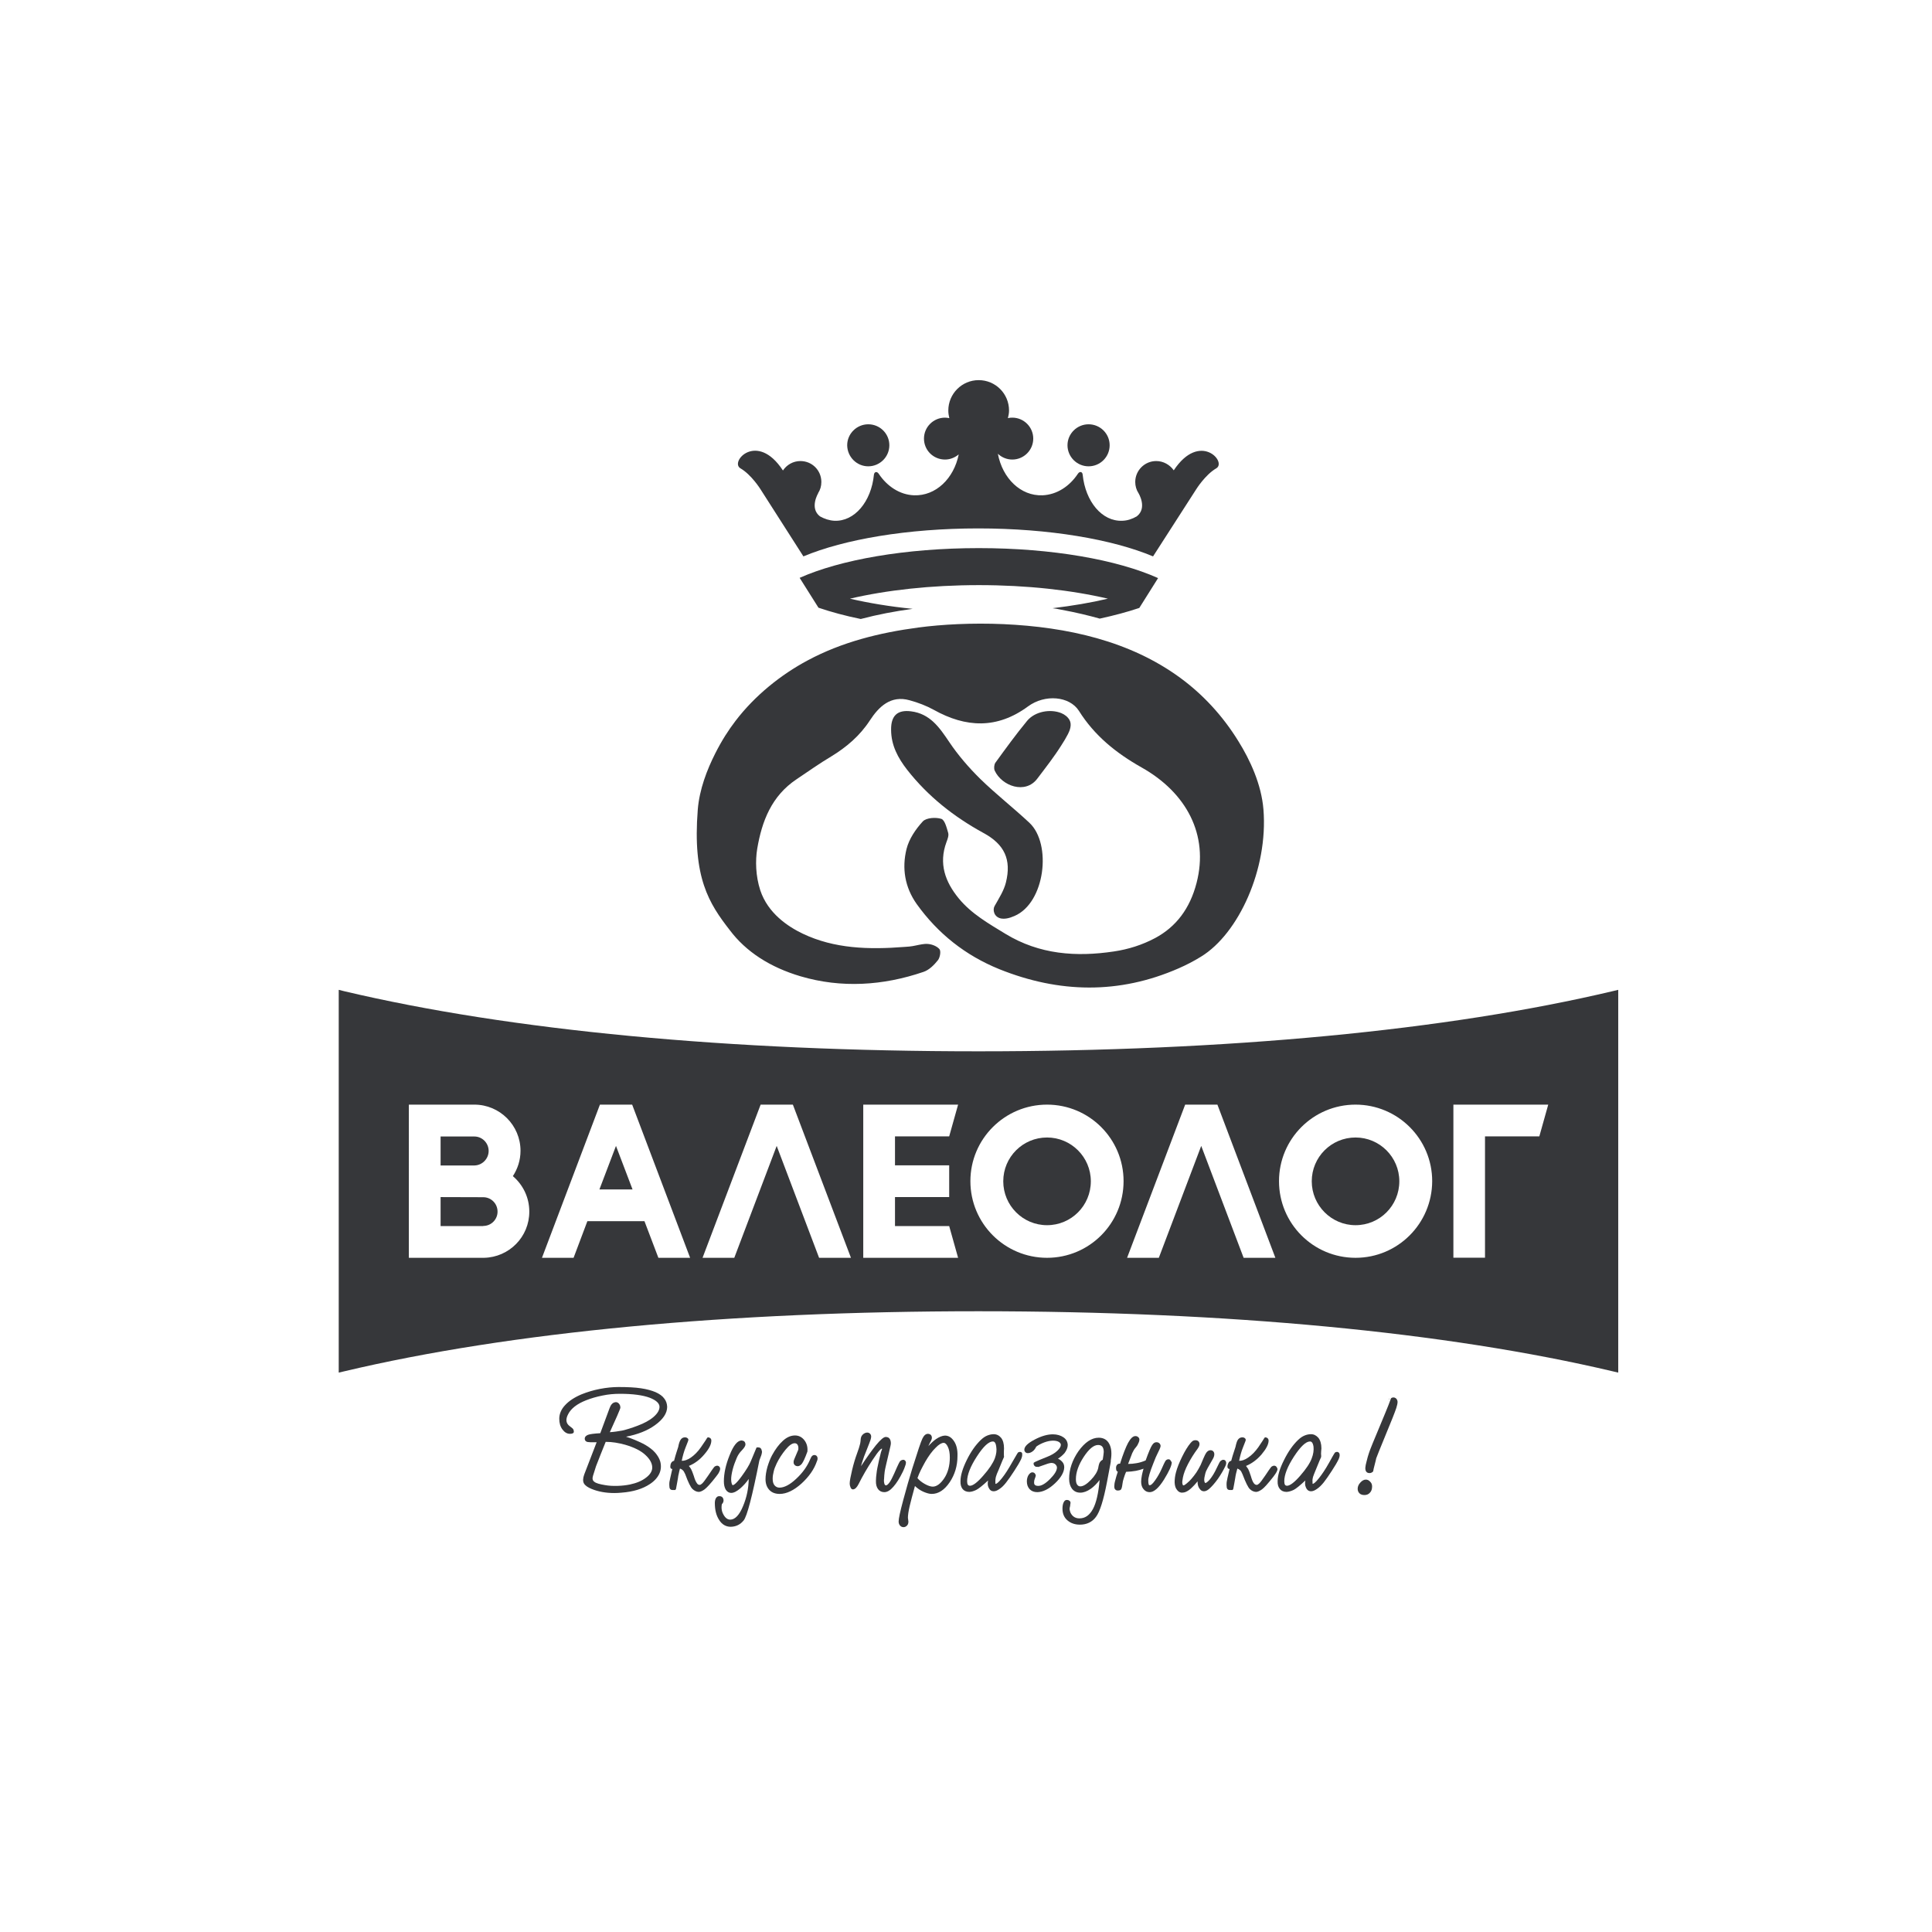 <?xml version="1.0" encoding="UTF-8"?> <!-- Generator: Adobe Illustrator 23.1.0, SVG Export Plug-In . SVG Version: 6.00 Build 0) --> <svg xmlns="http://www.w3.org/2000/svg" xmlns:xlink="http://www.w3.org/1999/xlink" id="Layer_1" x="0px" y="0px" viewBox="0 0 154 154" style="enable-background:new 0 0 154 154;" xml:space="preserve"> <style type="text/css"> .st0{fill:#36373A;} .st1{fill-rule:evenodd;clip-rule:evenodd;fill:#36373A;} </style> <g> <g> <path class="st0" d="M110.75,111.48c-0.06,0.05-0.07,0.07-0.04,0.06c0.01-0.01,0.02-0.02,0.04-0.03 C110.76,111.48,110.76,111.47,110.75,111.48z"></path> </g> <g> <path class="st0" d="M52.24,115.81c-0.19-0.22-0.45-0.43-0.79-0.63c-0.26-0.15-0.55-0.28-0.86-0.41c-0.23-0.1-0.47-0.18-0.69-0.25 c0.94-0.18,1.72-0.49,2.31-0.92c0.64-0.46,0.97-0.95,0.97-1.46c-0.01-0.25-0.08-0.47-0.23-0.66c-0.14-0.2-0.38-0.37-0.69-0.51 c-0.31-0.13-0.69-0.24-1.17-0.31c-0.46-0.07-1.06-0.1-1.78-0.1c-0.47,0-0.97,0.05-1.49,0.15c-0.52,0.1-1.01,0.25-1.46,0.43 c-0.57,0.24-1.01,0.53-1.32,0.87c-0.31,0.33-0.46,0.7-0.46,1.08c0,0.34,0.08,0.62,0.25,0.85c0.17,0.23,0.37,0.35,0.6,0.35 c0.08,0,0.15-0.01,0.2-0.03c0.1-0.03,0.11-0.1,0.11-0.14c0-0.07-0.01-0.13-0.04-0.18c-0.02-0.05-0.11-0.13-0.26-0.24 c-0.33-0.23-0.38-0.55-0.15-0.98c0.23-0.45,0.71-0.82,1.42-1.1c0.4-0.16,0.85-0.29,1.31-0.38c0.46-0.1,0.94-0.14,1.41-0.14 c1.01,0,1.81,0.11,2.35,0.31c0.52,0.2,0.79,0.45,0.79,0.73c0,0.26-0.16,0.53-0.47,0.8c-0.31,0.27-0.75,0.51-1.29,0.71 c-0.45,0.17-0.86,0.3-1.21,0.38c-0.33,0.06-0.66,0.11-0.99,0.13l0.58-1.29c0.22-0.51,0.26-0.62,0.26-0.67 c0-0.06-0.01-0.12-0.03-0.18c-0.09-0.2-0.24-0.29-0.42-0.24c-0.18,0.04-0.32,0.2-0.42,0.49l-0.73,1.97 c-0.5,0.03-0.82,0.07-0.98,0.13c-0.17,0.07-0.26,0.17-0.26,0.3c0,0.1,0.04,0.18,0.12,0.23c0.06,0.04,0.18,0.06,0.32,0.06 c0.02,0,0.05,0,0.08,0h0.43l-0.99,2.57c-0.11,0.3-0.12,0.55-0.02,0.72c0.1,0.17,0.31,0.31,0.6,0.43c0.53,0.22,1.14,0.33,1.82,0.33 c0.19,0,0.38-0.01,0.58-0.03c0.92-0.07,1.68-0.3,2.26-0.69c0.35-0.23,0.6-0.51,0.74-0.81c0.14-0.3,0.17-0.63,0.08-0.98 C52.56,116.26,52.43,116.04,52.24,115.81z M51.99,116.98c0,0.28-0.16,0.55-0.49,0.8c-0.33,0.26-0.77,0.44-1.29,0.55 c-0.3,0.06-0.63,0.1-1,0.11c-0.37,0.01-0.69-0.01-0.97-0.06c-0.43-0.07-0.73-0.15-0.87-0.27c-0.14-0.1-0.17-0.26-0.1-0.48 l0.24-0.76l0.4-1.02c0.13-0.33,0.21-0.52,0.25-0.62c0.04-0.1,0.08-0.19,0.12-0.3c0.26,0,0.52,0.02,0.77,0.06 c0.26,0.04,0.52,0.1,0.78,0.17c0.72,0.21,1.26,0.48,1.62,0.82C51.81,116.31,51.99,116.65,51.99,116.98z"></path> <g> <path class="st0" d="M56.42,114.63C56.43,114.63,56.43,114.63,56.42,114.63L56.42,114.63C56.4,114.63,56.4,114.63,56.42,114.63z"></path> </g> <path class="st0" d="M57.33,116.9c-0.05-0.05-0.1-0.07-0.19-0.07l0,0c-0.05,0.01-0.11,0.03-0.16,0.06 c-0.02,0.01-0.08,0.05-0.51,0.7c-0.25,0.37-0.42,0.59-0.5,0.66c-0.08,0.07-0.14,0.11-0.2,0.11c-0.1,0-0.17-0.05-0.23-0.15 c-0.08-0.11-0.16-0.29-0.24-0.57c-0.09-0.28-0.17-0.45-0.22-0.55c-0.04-0.07-0.1-0.15-0.17-0.24c0.46-0.19,0.88-0.5,1.23-0.92 c0.38-0.44,0.56-0.8,0.56-1.1c0-0.08-0.02-0.14-0.08-0.19c-0.06-0.05-0.13-0.07-0.21-0.07l-0.06,0.07 c-0.03,0.06-0.14,0.23-0.48,0.72c-0.24,0.35-0.52,0.63-0.81,0.83c-0.27,0.18-0.51,0.26-0.72,0.25c0.08-0.39,0.18-0.75,0.31-1.07 c0.19-0.47,0.22-0.56,0.22-0.6c0-0.04-0.01-0.09-0.08-0.14c-0.05-0.04-0.11-0.06-0.18-0.06c-0.15,0-0.27,0.06-0.35,0.18 c-0.08,0.11-0.15,0.31-0.2,0.59c-0.01,0.04-0.09,0.29-0.12,0.37c-0.07,0.21-0.14,0.46-0.21,0.73c-0.1,0.02-0.18,0.08-0.23,0.17 c-0.05,0.09-0.07,0.2-0.07,0.3c0,0.1,0.04,0.14,0.07,0.16c0.02,0.02,0.05,0.02,0.09,0.02c-0.14,0.61-0.22,0.96-0.23,1.04 c-0.01,0.08-0.01,0.16-0.01,0.24c0,0.16,0.02,0.26,0.06,0.31c0.04,0.06,0.11,0.09,0.21,0.09h0.2l0.06-0.07 c0.02-0.11,0.13-0.68,0.16-0.88c0.01-0.11,0.03-0.23,0.07-0.38c0.02-0.12,0.06-0.25,0.09-0.38c0.09,0.03,0.16,0.07,0.21,0.12 c0.07,0.05,0.14,0.17,0.21,0.33c0.24,0.66,0.43,1.04,0.58,1.18c0.15,0.14,0.31,0.22,0.49,0.23l0,0c0.13,0,0.29-0.07,0.47-0.2 c0.17-0.13,0.48-0.45,0.91-1.01c0.13-0.16,0.22-0.29,0.25-0.37c0.05-0.09,0.08-0.18,0.08-0.25 C57.41,117.02,57.38,116.95,57.33,116.9z"></path> <path class="st0" d="M101.73,116.9c-0.05-0.05-0.11-0.07-0.19-0.07l0,0c-0.06,0.01-0.11,0.03-0.16,0.06 c-0.03,0.01-0.08,0.05-0.51,0.7c-0.25,0.37-0.42,0.59-0.5,0.66c-0.07,0.07-0.14,0.11-0.2,0.11c-0.09,0-0.17-0.05-0.24-0.15 c-0.08-0.11-0.15-0.29-0.23-0.57c-0.09-0.28-0.16-0.45-0.21-0.55c-0.05-0.07-0.11-0.15-0.17-0.24c0.46-0.19,0.88-0.5,1.24-0.92 c0.37-0.44,0.56-0.8,0.56-1.1c0-0.08-0.03-0.14-0.08-0.19c-0.06-0.05-0.13-0.07-0.21-0.07l-0.06,0.07 c-0.03,0.06-0.14,0.23-0.47,0.72c-0.25,0.35-0.52,0.63-0.82,0.83c-0.26,0.18-0.5,0.26-0.71,0.25c0.08-0.39,0.18-0.75,0.31-1.07 c0.19-0.47,0.22-0.56,0.22-0.6c0-0.04-0.02-0.09-0.08-0.14c-0.05-0.04-0.11-0.06-0.19-0.06c-0.14,0-0.26,0.06-0.35,0.18 c-0.08,0.11-0.14,0.31-0.2,0.59c-0.01,0.04-0.09,0.29-0.12,0.37c-0.08,0.21-0.14,0.46-0.22,0.73c-0.1,0.02-0.18,0.08-0.22,0.17 c-0.05,0.09-0.08,0.2-0.08,0.3c0,0.1,0.05,0.14,0.08,0.16c0.02,0.02,0.06,0.02,0.09,0.02c-0.15,0.61-0.22,0.96-0.23,1.04 c-0.01,0.08-0.01,0.16-0.01,0.24c0,0.16,0.02,0.26,0.06,0.31c0.04,0.06,0.11,0.09,0.21,0.09h0.2l0.06-0.07 c0.02-0.11,0.13-0.68,0.16-0.88c0.01-0.11,0.04-0.23,0.07-0.38c0.03-0.12,0.06-0.25,0.1-0.38c0.08,0.03,0.16,0.07,0.21,0.12 c0.07,0.05,0.13,0.17,0.2,0.33c0.25,0.66,0.44,1.04,0.58,1.18c0.14,0.14,0.31,0.22,0.49,0.23h0.01c0.13,0,0.28-0.07,0.47-0.2 c0.18-0.13,0.47-0.45,0.91-1.01c0.12-0.16,0.21-0.29,0.25-0.37c0.05-0.09,0.08-0.18,0.08-0.25 C101.81,117.02,101.78,116.95,101.73,116.9z"></path> <path class="st0" d="M60.64,115.45c-0.04-0.05-0.12-0.08-0.23-0.08c-0.08,0-0.09,0-0.11,0.02c-0.01,0.01-0.01,0.01-0.45,1.08 c-0.13,0.32-0.38,0.72-0.73,1.2c-0.45,0.62-0.64,0.71-0.71,0.71c-0.03,0-0.06-0.04-0.08-0.11c-0.03-0.09-0.05-0.21-0.05-0.35 c0-0.2,0.04-0.46,0.12-0.78c0.08-0.32,0.2-0.63,0.33-0.94c0.09-0.21,0.22-0.41,0.41-0.6c0.19-0.2,0.28-0.35,0.28-0.46 c0-0.09-0.03-0.17-0.08-0.23c-0.05-0.05-0.13-0.08-0.22-0.09c-0.33,0-0.65,0.38-0.96,1.17c-0.31,0.76-0.46,1.46-0.46,2.09 c0,0.27,0.05,0.49,0.15,0.66c0.11,0.17,0.26,0.26,0.43,0.26c0.21,0,0.45-0.12,0.74-0.37c0.24-0.21,0.46-0.45,0.66-0.74 c-0.01,0.75-0.16,1.47-0.45,2.16c-0.29,0.71-0.64,1.08-1.02,1.08c-0.21,0-0.39-0.13-0.53-0.38c-0.15-0.25-0.2-0.54-0.14-0.85 c0.12-0.12,0.16-0.26,0.12-0.41c-0.04-0.15-0.15-0.23-0.3-0.23l0,0c-0.12-0.01-0.21,0.04-0.28,0.14c-0.06,0.09-0.1,0.23-0.1,0.4 c0,0.55,0.11,1,0.34,1.35c0.22,0.36,0.53,0.54,0.9,0.55l0,0c0.43,0,0.79-0.17,1.06-0.51c0.27-0.34,0.68-1.9,1.25-4.78 c0.07-0.18,0.12-0.33,0.16-0.43c0.03-0.11,0.05-0.2,0.05-0.26C60.72,115.59,60.69,115.5,60.64,115.45z"></path> <path class="st0" d="M65.15,116.14c-0.04-0.1-0.12-0.16-0.24-0.16c-0.06,0-0.13,0.03-0.18,0.07c-0.04,0.05-0.1,0.14-0.16,0.29 c-0.23,0.55-0.6,1.07-1.11,1.54c-0.5,0.47-0.95,0.7-1.33,0.7c-0.15,0-0.28-0.06-0.38-0.17c-0.11-0.12-0.16-0.3-0.16-0.54 c0-0.19,0.03-0.38,0.08-0.57c0.04-0.2,0.13-0.41,0.24-0.65c0.19-0.39,0.43-0.76,0.71-1.1c0.28-0.34,0.52-0.51,0.72-0.51 c0.12,0,0.2,0.05,0.25,0.15c0.05,0.1,0.06,0.23,0.04,0.37c-0.35,0.82-0.36,0.85-0.36,0.87c-0.01,0.03-0.01,0.06-0.01,0.1 c-0.01,0.1,0.02,0.18,0.09,0.25c0.06,0.06,0.15,0.09,0.24,0.09c0.11,0,0.23-0.07,0.33-0.2c0.1-0.13,0.25-0.44,0.44-0.97v-0.02 c0.03-0.35-0.06-0.65-0.25-0.89c-0.19-0.24-0.44-0.37-0.74-0.37c-0.33,0-0.66,0.14-0.97,0.43c-0.31,0.28-0.6,0.67-0.86,1.15 c-0.14,0.26-0.26,0.57-0.37,0.93c-0.1,0.36-0.15,0.69-0.15,0.98c0,0.36,0.11,0.65,0.31,0.86c0.2,0.21,0.48,0.31,0.82,0.31 c0.54,0,1.13-0.28,1.74-0.83c0.6-0.55,1.01-1.14,1.22-1.76C65.18,116.35,65.18,116.23,65.15,116.14z"></path> <path class="st0" d="M72.16,116.44c-0.04-0.05-0.09-0.08-0.15-0.08c-0.1,0-0.19,0.04-0.26,0.11c-0.04,0.04-0.13,0.19-0.47,0.98 c-0.14,0.31-0.26,0.55-0.38,0.72c-0.14,0.19-0.23,0.23-0.29,0.23c-0.01,0-0.04,0-0.08-0.06c-0.03-0.03-0.05-0.1-0.06-0.19 c-0.01-0.03-0.01-0.07-0.01-0.12c0-0.05,0-0.1,0.01-0.16c0.01-0.18,0.02-0.38,0.05-0.58c0.03-0.21,0.14-0.66,0.3-1.34 c0.18-0.76,0.18-0.79,0.18-0.8c0-0.02,0-0.05,0.01-0.08c0-0.17-0.03-0.3-0.1-0.39c-0.06-0.09-0.17-0.14-0.31-0.14 c-0.16,0-0.41,0.21-0.78,0.66c-0.31,0.39-0.72,0.95-1.19,1.67c0.04-0.15,0.08-0.29,0.13-0.43c0.07-0.22,0.16-0.48,0.28-0.76 c0.21-0.52,0.32-0.82,0.35-0.91c0.03-0.1,0.05-0.19,0.05-0.26c0-0.1-0.04-0.18-0.1-0.24c-0.07-0.06-0.14-0.08-0.22-0.08 c-0.11,0-0.22,0.05-0.32,0.13c-0.1,0.09-0.16,0.19-0.18,0.31l-0.01,0.05l-0.02,0.22c-0.01,0.1-0.03,0.19-0.06,0.29 c-0.02,0.1-0.09,0.32-0.21,0.65c-0.14,0.38-0.28,0.83-0.4,1.34c-0.12,0.51-0.19,0.87-0.19,1.06c0,0.13,0.03,0.24,0.07,0.33 c0.05,0.12,0.13,0.15,0.18,0.15c0.09,0,0.17-0.04,0.25-0.12c0.07-0.07,0.14-0.17,0.21-0.31c0.32-0.64,0.69-1.28,1.1-1.9 c0.54-0.83,0.71-0.92,0.75-0.92c0,0,0.01,0,0.01,0.01c0.01,0,0.01,0.02,0.01,0.03c-0.01,0.03-0.04,0.09-0.09,0.25 c-0.04,0.16-0.09,0.39-0.16,0.66c-0.1,0.45-0.17,0.78-0.19,1.01c-0.03,0.22-0.05,0.42-0.05,0.6c-0.01,0.29,0.05,0.51,0.17,0.67 c0.12,0.16,0.29,0.24,0.5,0.24c0.23,0,0.47-0.14,0.72-0.43c0.25-0.28,0.5-0.68,0.75-1.19c0.09-0.19,0.15-0.33,0.18-0.44 c0.04-0.11,0.07-0.19,0.07-0.26C72.22,116.55,72.2,116.49,72.16,116.44z"></path> <path class="st0" d="M76.04,114.87c-0.2-0.3-0.44-0.44-0.72-0.44c-0.22,0.01-0.46,0.11-0.71,0.28c-0.2,0.14-0.4,0.33-0.61,0.56 c0.04-0.08,0.08-0.17,0.12-0.26c0.11-0.18,0.16-0.31,0.16-0.4c0-0.1-0.03-0.18-0.09-0.24c-0.06-0.05-0.14-0.08-0.23-0.08 c-0.16,0-0.31,0.12-0.43,0.37c-0.12,0.24-0.38,1.02-0.81,2.39c-0.23,0.74-0.47,1.58-0.72,2.51c-0.25,0.93-0.37,1.49-0.37,1.72 c0,0.13,0.04,0.24,0.11,0.32c0.07,0.08,0.16,0.13,0.28,0.13c0.11,0,0.21-0.05,0.28-0.13c0.08-0.08,0.11-0.19,0.11-0.32 c0-0.03-0.02-0.08-0.02-0.15c-0.01-0.08-0.02-0.12-0.02-0.14c0-0.2,0.04-0.52,0.14-0.94c0.1-0.4,0.23-0.93,0.42-1.6 c0.21,0.2,0.43,0.35,0.68,0.46c0.26,0.11,0.47,0.17,0.66,0.17c0.53,0,1.01-0.31,1.43-0.93c0.41-0.61,0.62-1.31,0.62-2.08 C76.34,115.56,76.24,115.16,76.04,114.87z M74.35,118.5c-0.16,0-0.38-0.07-0.63-0.21c-0.25-0.14-0.45-0.3-0.59-0.47 c0.08-0.22,0.17-0.44,0.27-0.64c0.11-0.21,0.22-0.43,0.35-0.66c0.28-0.48,0.55-0.85,0.83-1.12c0.25-0.26,0.47-0.39,0.64-0.39 c0.12,0,0.23,0.1,0.33,0.31c0.11,0.22,0.16,0.51,0.16,0.86c0,0.65-0.15,1.21-0.45,1.66C74.97,118.27,74.66,118.5,74.35,118.5z"></path> <path class="st0" d="M81.3,115.73c-0.05,0-0.1,0.02-0.14,0.04c-0.02,0.01-0.05,0.04-0.49,0.81c-0.29,0.52-0.56,0.94-0.81,1.25 c-0.3,0.38-0.44,0.45-0.5,0.45c-0.01,0-0.01,0-0.01,0c0-0.01-0.01-0.06-0.01-0.21c0-0.11,0.01-0.22,0.04-0.34 c0.03-0.12,0.11-0.33,0.23-0.59c0.25-0.62,0.39-0.95,0.41-0.98c0.01-0.02,0.01-0.05,0.01-0.07c0-0.02-0.01-0.05-0.01-0.09 c0-0.05,0-0.08,0-0.11c0-0.05,0-0.11,0-0.21c0.01-0.1,0.01-0.18,0.01-0.23c0-0.37-0.08-0.65-0.23-0.84 c-0.16-0.19-0.36-0.29-0.59-0.29c-0.17,0-0.35,0.04-0.52,0.11c-0.17,0.07-0.33,0.18-0.5,0.34c-0.42,0.4-0.8,0.94-1.13,1.61 c-0.33,0.67-0.5,1.24-0.5,1.69c-0.01,0.26,0.05,0.47,0.17,0.62c0.12,0.15,0.31,0.23,0.54,0.23l0,0l0,0 c0.17-0.01,0.35-0.06,0.55-0.16c0.18-0.09,0.5-0.34,0.94-0.75c-0.04,0.2-0.04,0.39,0.03,0.54c0.09,0.21,0.22,0.32,0.42,0.32 c0.14,0,0.29-0.06,0.47-0.19c0.18-0.12,0.35-0.29,0.52-0.51c0.18-0.23,0.4-0.54,0.65-0.93c0.25-0.38,0.43-0.69,0.54-0.92 c0.07-0.16,0.1-0.29,0.09-0.4C81.49,115.76,81.37,115.73,81.3,115.73z M79.3,116.24c-0.15,0.39-0.45,0.85-0.93,1.39 c-0.46,0.53-0.82,0.8-1.05,0.8c-0.08,0-0.13-0.03-0.17-0.08c-0.04-0.06-0.06-0.16-0.06-0.28c0-0.51,0.26-1.18,0.78-1.98 c0.51-0.79,0.94-1.19,1.27-1.19c0.06,0,0.22,0.01,0.27,0.41C79.46,115.59,79.42,115.91,79.3,116.24z"></path> <path class="st0" d="M85.11,115.18c-0.01-0.25-0.12-0.46-0.34-0.61c-0.22-0.15-0.5-0.24-0.85-0.24c-0.43,0-0.92,0.14-1.45,0.42 c-0.55,0.29-0.82,0.55-0.82,0.81c0,0.07,0.03,0.14,0.08,0.19c0.05,0.05,0.11,0.08,0.19,0.08c0.14,0,0.27-0.05,0.4-0.15 c0.12-0.09,0.21-0.22,0.28-0.37c0.19-0.14,0.41-0.25,0.65-0.34c0.49-0.18,0.93-0.17,1.16-0.03c0.1,0.07,0.15,0.14,0.15,0.23 c0,0.14-0.1,0.3-0.29,0.48c-0.19,0.18-0.46,0.34-0.79,0.47c-1.08,0.43-1.08,0.46-1.09,0.5c0,0.02,0,0.05,0,0.06 c0,0.07,0.03,0.13,0.09,0.18c0.05,0.05,0.12,0.07,0.2,0.06l0.09,0.01l0.46-0.16c0.25-0.09,0.4-0.14,0.44-0.14l0.12-0.02 c0.15,0,0.26,0.04,0.34,0.12c0.08,0.08,0.12,0.16,0.12,0.26c-0.01,0.25-0.2,0.55-0.56,0.91c-0.36,0.36-0.67,0.54-0.92,0.54 c-0.13,0-0.21-0.02-0.27-0.07c-0.06-0.04-0.08-0.13-0.07-0.26c0-0.07,0.02-0.15,0.05-0.23c0.04-0.09,0.06-0.17,0.08-0.25 c0-0.07-0.03-0.13-0.08-0.19c-0.05-0.05-0.12-0.08-0.19-0.08c-0.12,0-0.21,0.08-0.31,0.22c-0.08,0.13-0.13,0.31-0.13,0.5 c0,0.26,0.08,0.47,0.22,0.62c0.15,0.16,0.35,0.24,0.62,0.24l0,0l0,0c0.44-0.01,0.91-0.24,1.4-0.7c0.48-0.45,0.73-0.89,0.74-1.28 c0-0.17-0.05-0.33-0.17-0.45c-0.09-0.1-0.2-0.18-0.33-0.24c0.2-0.12,0.37-0.27,0.53-0.45C85.02,115.6,85.11,115.39,85.11,115.18z"></path> <path class="st0" d="M88.43,115.11c-0.17-0.34-0.46-0.51-0.85-0.51c-0.57,0-1.11,0.37-1.62,1.08c-0.49,0.71-0.74,1.45-0.74,2.19 c0,0.33,0.08,0.6,0.23,0.8c0.16,0.2,0.37,0.31,0.66,0.31c0.26,0,0.54-0.1,0.84-0.31c0.24-0.17,0.48-0.41,0.7-0.7 c-0.09,1.05-0.27,1.83-0.53,2.31c-0.27,0.5-0.62,0.75-1.08,0.75c-0.21,0-0.37-0.06-0.51-0.18c-0.13-0.12-0.22-0.27-0.25-0.43 c-0.02-0.06-0.02-0.1-0.02-0.15c0-0.04,0-0.09,0.02-0.14c0.02-0.08,0.03-0.14,0.03-0.2c0.01-0.05,0.02-0.1,0.02-0.15 c0-0.07-0.04-0.13-0.11-0.17c-0.05-0.04-0.12-0.05-0.19-0.05c-0.11,0-0.19,0.07-0.25,0.2c-0.06,0.12-0.09,0.29-0.09,0.5 c0,0.4,0.14,0.72,0.41,0.94c0.26,0.22,0.59,0.33,0.98,0.33c0.54,0,0.98-0.21,1.28-0.62c0.31-0.41,0.6-1.32,0.88-2.79 c0.3-1.57,0.3-1.6,0.3-1.61l0-0.09C88.63,115.88,88.6,115.44,88.43,115.11z M87.53,115.18c0.16,0,0.27,0.05,0.34,0.14 c0.07,0.09,0.11,0.23,0.11,0.41c-0.01,0.08-0.01,0.17-0.03,0.29c-0.01,0.1-0.03,0.21-0.05,0.33c-0.08,0.05-0.16,0.1-0.2,0.17 c-0.07,0.07-0.12,0.24-0.16,0.49c-0.06,0.29-0.26,0.62-0.59,0.96c-0.33,0.34-0.61,0.51-0.84,0.51c-0.1,0-0.19-0.05-0.25-0.14 c-0.07-0.1-0.1-0.24-0.1-0.44c0-0.54,0.21-1.14,0.63-1.78C86.8,115.5,87.18,115.18,87.53,115.18z"></path> <path class="st0" d="M93.29,116.39c-0.04-0.05-0.09-0.07-0.15-0.07c-0.08,0-0.15,0.03-0.21,0.09c-0.02,0.02-0.08,0.09-0.32,0.64 c-0.15,0.34-0.33,0.66-0.53,0.94c-0.23,0.33-0.36,0.4-0.43,0.4l0,0c-0.04,0-0.07-0.01-0.08-0.05c-0.01-0.03-0.04-0.1-0.04-0.31 c-0.01-0.1,0.02-0.27,0.09-0.51c0.07-0.24,0.17-0.52,0.31-0.87c0.13-0.35,0.26-0.65,0.39-0.9c0.18-0.35,0.19-0.45,0.19-0.5 c0-0.08-0.04-0.15-0.1-0.21c-0.07-0.06-0.15-0.08-0.24-0.08c-0.13,0-0.24,0.08-0.34,0.24c-0.1,0.15-0.27,0.54-0.51,1.21 c-0.25,0.11-0.49,0.18-0.73,0.22c-0.22,0.04-0.44,0.06-0.67,0.06c0.16-0.42,0.27-0.7,0.33-0.86c0.08-0.17,0.16-0.32,0.28-0.45 c0.06-0.07,0.14-0.17,0.19-0.3c0.07-0.13,0.1-0.24,0.1-0.33c0-0.08-0.03-0.15-0.1-0.2c-0.06-0.06-0.14-0.08-0.23-0.08 c-0.19,0.01-0.37,0.18-0.57,0.54c-0.18,0.34-0.4,0.89-0.64,1.66c-0.1-0.01-0.18,0.02-0.23,0.08c-0.06,0.06-0.09,0.15-0.09,0.26 c0,0.08,0.01,0.15,0.03,0.2c0.02,0.05,0.06,0.08,0.11,0.1c-0.09,0.27-0.16,0.51-0.2,0.68c-0.06,0.2-0.08,0.36-0.08,0.48 c0,0.12,0.02,0.21,0.08,0.26c0.05,0.06,0.12,0.08,0.22,0.08c0.08,0,0.16-0.02,0.21-0.06c0.04-0.03,0.1-0.11,0.15-0.52 c0.01-0.1,0.04-0.24,0.1-0.42c0.05-0.18,0.12-0.34,0.18-0.49c0.28-0.01,0.54-0.04,0.78-0.08c0.21-0.04,0.42-0.1,0.61-0.17 c-0.05,0.16-0.09,0.34-0.13,0.52c-0.04,0.22-0.06,0.39-0.06,0.51c0,0.24,0.06,0.45,0.19,0.6c0.13,0.16,0.29,0.24,0.49,0.24 c0.34,0,0.72-0.33,1.14-1c0.41-0.67,0.62-1.12,0.62-1.38C93.35,116.5,93.33,116.44,93.29,116.39z"></path> <path class="st0" d="M97.72,116.51c-0.03-0.1-0.11-0.15-0.21-0.15c-0.07,0-0.14,0.03-0.2,0.08c-0.06,0.05-0.12,0.14-0.17,0.26 c-0.2,0.43-0.37,0.76-0.51,0.96c-0.13,0.2-0.26,0.36-0.4,0.47c-0.08,0.06-0.11,0.08-0.14,0.08c-0.01,0-0.04,0-0.07-0.07 c-0.05-0.12-0.04-0.29,0.02-0.53c0.02-0.11,0.05-0.22,0.09-0.33c0.03-0.08,0.15-0.3,0.53-0.96c0.08-0.13,0.12-0.25,0.13-0.35 c0.01-0.11-0.01-0.2-0.07-0.27c-0.06-0.08-0.16-0.11-0.27-0.1c-0.11,0.01-0.21,0.08-0.3,0.2c-0.06,0.08-0.13,0.23-0.23,0.46 c-0.1,0.24-0.17,0.4-0.22,0.52c-0.1,0.2-0.21,0.39-0.33,0.58c-0.13,0.19-0.27,0.37-0.41,0.53c-0.09,0.1-0.2,0.22-0.35,0.34 c-0.19,0.16-0.25,0.17-0.27,0.17h-0.01c-0.04,0-0.06-0.04-0.08-0.13c-0.03-0.11,0-0.28,0.04-0.5c0.06-0.3,0.19-0.66,0.41-1.08 c0.22-0.42,0.47-0.82,0.76-1.21c0.13-0.18,0.18-0.33,0.14-0.47c-0.03-0.1-0.11-0.21-0.32-0.21c-0.08,0-0.15,0.02-0.21,0.06 c-0.05,0.04-0.1,0.08-0.16,0.15c-0.23,0.27-0.46,0.65-0.69,1.12c-0.23,0.47-0.39,0.88-0.48,1.22c-0.08,0.29-0.11,0.56-0.11,0.81 c0.01,0.26,0.07,0.46,0.19,0.6c0.09,0.12,0.19,0.19,0.31,0.21c0.03,0.01,0.06,0.01,0.09,0.01c0.1,0,0.21-0.02,0.32-0.07 c0.15-0.07,0.3-0.17,0.46-0.33c0.13-0.12,0.29-0.29,0.46-0.5c-0.01,0.27,0.06,0.49,0.21,0.65c0.08,0.1,0.19,0.14,0.3,0.14 c0.12,0,0.26-0.06,0.4-0.18c0.21-0.18,0.45-0.45,0.71-0.81c0.25-0.36,0.45-0.71,0.6-1.03C97.74,116.71,97.76,116.6,97.72,116.51z"></path> <g> <path class="st0" d="M100.86,114.63L100.86,114.63L100.86,114.63C100.85,114.63,100.84,114.63,100.86,114.63z"></path> </g> <path class="st0" d="M106.57,115.73c-0.05,0-0.1,0.02-0.14,0.04c-0.02,0.01-0.06,0.04-0.48,0.81c-0.29,0.52-0.57,0.94-0.82,1.25 c-0.3,0.38-0.44,0.45-0.5,0.45c0,0,0,0,0,0c0-0.01-0.01-0.06-0.01-0.21c-0.01-0.11,0.01-0.22,0.04-0.34 c0.04-0.12,0.12-0.33,0.23-0.59c0.25-0.62,0.39-0.95,0.41-0.98c0.01-0.02,0.01-0.05,0.01-0.07c0-0.02,0-0.05,0-0.09 c0-0.05-0.01-0.08-0.01-0.11c0-0.05,0.01-0.11,0.01-0.21c0.01-0.1,0.02-0.18,0.02-0.23c0-0.37-0.09-0.65-0.24-0.84 c-0.17-0.19-0.36-0.29-0.59-0.29c-0.18,0-0.36,0.04-0.52,0.11c-0.17,0.07-0.33,0.18-0.5,0.34c-0.42,0.4-0.8,0.94-1.13,1.61 c-0.34,0.67-0.51,1.24-0.51,1.69c-0.01,0.26,0.05,0.47,0.18,0.62c0.12,0.15,0.3,0.23,0.54,0.23l0,0c0.16-0.01,0.35-0.06,0.56-0.16 c0.18-0.09,0.49-0.34,0.93-0.75c-0.04,0.2-0.03,0.39,0.04,0.54c0.08,0.21,0.22,0.32,0.42,0.32c0.13,0,0.29-0.06,0.47-0.19 c0.18-0.12,0.35-0.29,0.53-0.51c0.18-0.23,0.4-0.54,0.65-0.93c0.25-0.38,0.43-0.69,0.54-0.92c0.07-0.16,0.1-0.29,0.08-0.4 C106.75,115.76,106.64,115.73,106.57,115.73z M104.56,116.24c-0.14,0.39-0.45,0.85-0.92,1.39c-0.46,0.53-0.82,0.8-1.05,0.8 c-0.07,0-0.13-0.03-0.17-0.08c-0.03-0.06-0.05-0.15-0.05-0.28c0-0.52,0.26-1.18,0.78-1.98c0.52-0.79,0.94-1.19,1.27-1.19 c0.06,0,0.22,0.01,0.28,0.41C104.73,115.59,104.69,115.91,104.56,116.24z"></path> <g> <path class="st0" d="M111.3,111.49c-0.06-0.06-0.14-0.1-0.23-0.1c-0.03,0-0.08,0.01-0.12,0.02c-0.02,0.01-0.03,0.02-0.04,0.03 l-0.03,0.02l-0.01,0.02c-0.03,0.1-0.19,0.54-0.84,2.09c-0.52,1.23-0.83,2-0.9,2.22c-0.07,0.21-0.14,0.44-0.2,0.7 c-0.06,0.21-0.09,0.38-0.1,0.52c0,0.14,0.03,0.25,0.08,0.3c0.05,0.07,0.14,0.11,0.25,0.11h0.01c0.1,0,0.19-0.04,0.27-0.12 l0.01-0.01l0.01-0.03c0-0.03,0.03-0.2,0.2-0.84c0.01-0.04,0.02-0.1,0.04-0.18c0.01-0.04,0.16-0.43,1.3-3.21 c0.14-0.35,0.24-0.62,0.3-0.8c0.06-0.19,0.1-0.36,0.1-0.48C111.4,111.65,111.36,111.56,111.3,111.49z"></path> <path class="st0" d="M108.87,117.94c-0.15,0-0.3,0.08-0.44,0.24c-0.14,0.15-0.21,0.32-0.21,0.49c0,0.15,0.05,0.27,0.14,0.36 c0.1,0.1,0.24,0.14,0.4,0.14c0.18,0,0.33-0.06,0.44-0.19c0.12-0.12,0.17-0.29,0.17-0.5c0-0.15-0.05-0.28-0.16-0.38 C109.11,117.99,109,117.94,108.87,117.94z"></path> </g> </g> <g> <path class="st1" d="M79.78,73.21c0.31,0.06,0.66-0.01,1.09-0.2c2.44-1.05,2.98-5.74,1.19-7.42c-1.28-1.2-2.67-2.28-3.93-3.51 c-0.91-0.9-1.76-1.88-2.47-2.94c-0.78-1.16-1.53-2.25-3.04-2.44c-1.09-0.14-1.6,0.35-1.59,1.46c0,1.25,0.55,2.26,1.28,3.2 c1.66,2.12,3.73,3.75,6.09,5.04c1.66,0.9,2.24,2.11,1.78,3.95c-0.16,0.64-0.54,1.23-0.9,1.87C79.11,72.51,79.22,73.09,79.78,73.21 z"></path> <path class="st1" d="M85.25,57.39c-0.14-0.25-0.39-0.44-0.66-0.55c-0.88-0.35-2.1-0.13-2.72,0.62c-0.89,1.08-1.71,2.21-2.53,3.34 c-0.1,0.15-0.13,0.46-0.05,0.63c0.57,1.23,2.44,1.9,3.39,0.64c0.66-0.87,1.34-1.74,1.92-2.66c0.2-0.31,0.37-0.59,0.53-0.9 C85.29,58.2,85.45,57.75,85.25,57.39z"></path> <path class="st1" d="M100.71,64.53c-0.16-2.02-1.08-3.97-1.98-5.42c-1.3-2.12-2.91-3.8-4.64-5.07c-4.03-2.96-9.03-4.06-14.1-4.29 c-2.49-0.11-4.91,0.02-6.79,0.27c-3.1,0.41-6.1,1.16-8.82,2.62c-2.12,1.13-4.2,2.79-5.75,4.82c-0.56,0.73-1.1,1.57-1.61,2.58 c-0.67,1.32-1.27,2.89-1.4,4.49c-0.43,5.43,0.9,7.49,2.55,9.61c1.29,1.72,3.21,2.96,5.64,3.68c3.25,0.96,6.58,0.75,9.8-0.35 c0.45-0.15,0.85-0.55,1.15-0.93c0.17-0.21,0.26-0.73,0.12-0.89c-0.21-0.24-0.63-0.4-0.97-0.41c-0.14-0.01-0.28,0.01-0.42,0.03 c-0.33,0.05-0.67,0.15-1.01,0.18c-0.14,0.01-0.26,0.02-0.4,0.03c-2.81,0.22-5.57,0.15-8.1-1.06c-1.15-0.55-2.77-1.61-3.38-3.46 c-0.37-1.14-0.4-2.36-0.24-3.32c0.37-2.17,1.13-4.19,3.14-5.53c0.91-0.61,1.81-1.25,2.75-1.81c1.23-0.75,2.28-1.64,3.09-2.88 c0.7-1.07,1.65-2.03,3.17-1.6c0.66,0.18,1.32,0.43,1.92,0.76c2.56,1.43,5.05,1.54,7.51-0.27c1.36-1,3.31-0.82,4.06,0.35 c1.24,1.98,2.97,3.37,4.99,4.51c3.58,2.01,5.38,5.37,4.39,9.2c-0.53,2.06-1.64,3.51-3.3,4.4c-1.03,0.55-2.14,0.9-3.29,1.07 c-2.99,0.45-5.93,0.25-8.64-1.4c-1.34-0.82-2.71-1.59-3.73-2.83c-1.08-1.32-1.61-2.77-0.98-4.48c0.09-0.24,0.2-0.52,0.14-0.74 c-0.12-0.41-0.27-1.03-0.55-1.12c-0.44-0.14-1.19-0.09-1.47,0.2c-0.57,0.62-1.1,1.4-1.3,2.2c-0.38,1.53-0.14,3.05,0.81,4.39 c1.69,2.36,3.89,4.1,6.58,5.19c4.77,1.92,9.56,2.01,14.29-0.06c0.62-0.27,1.22-0.58,1.8-0.94 C98.73,74.42,101.09,69.26,100.71,64.53z"></path> </g> <g> <path class="st1" d="M78.02,43.69c-5.86,0-11.05,0.93-14.28,2.37l1.5,2.38c1,0.34,2.14,0.65,3.37,0.9 c1.36-0.36,2.74-0.62,4.14-0.81c-1.81-0.18-3.5-0.46-5-0.81c2.9-0.68,6.45-1.08,10.28-1.08c3.83,0,7.38,0.4,10.28,1.08 c-1.35,0.32-2.83,0.57-4.41,0.76c0.23,0.03,0.47,0.07,0.69,0.12c1.15,0.21,2.22,0.47,3.07,0.71c1.15-0.25,2.2-0.53,3.15-0.85 l0.01-0.01l0,0l1.49-2.37C89.06,44.62,83.87,43.69,78.02,43.69z"></path> <path class="st1" d="M69.21,37.17c0.92,0,1.68-0.75,1.68-1.68c0-0.92-0.75-1.67-1.68-1.67c-0.92,0-1.68,0.75-1.68,1.67 C67.54,36.42,68.29,37.17,69.21,37.17z"></path> <path class="st1" d="M86.77,37.17c0.93,0,1.68-0.75,1.68-1.68c0-0.92-0.75-1.67-1.68-1.67c-0.92,0-1.68,0.75-1.68,1.67 C85.09,36.42,85.85,37.17,86.77,37.17z"></path> <path class="st1" d="M93.56,37.49L93.56,37.49c-0.31-0.44-0.82-0.74-1.4-0.74c-0.92,0-1.67,0.75-1.67,1.67 c0,0.32,0.09,0.63,0.26,0.89h0c0,0,0.73,1.18-0.14,1.85c-0.36,0.21-0.75,0.34-1.15,0.35c-1.62,0.07-2.94-1.53-3.16-3.67 c-0.02-0.25-0.24-0.29-0.38-0.08c-0.67,1.01-1.68,1.67-2.82,1.72c-1.74,0.07-3.19-1.35-3.56-3.31c0.3,0.28,0.7,0.46,1.15,0.46 c0.92,0,1.67-0.75,1.67-1.67c0-0.92-0.75-1.67-1.67-1.67c-0.12,0-0.24,0.01-0.35,0.04c0.05-0.2,0.09-0.4,0.09-0.61 c0-1.34-1.08-2.42-2.42-2.42c-1.34,0-2.42,1.09-2.42,2.42c0,0.21,0.03,0.41,0.08,0.61c-0.12-0.02-0.23-0.04-0.34-0.04 c-0.93,0-1.68,0.75-1.68,1.67c0,0.93,0.75,1.67,1.68,1.67c0.41,0,0.79-0.16,1.09-0.41c-0.39,1.93-1.83,3.32-3.56,3.26 c-1.13-0.04-2.15-0.71-2.82-1.72c-0.13-0.2-0.35-0.17-0.38,0.08c-0.21,2.14-1.54,3.74-3.15,3.67c-0.4-0.02-0.79-0.15-1.15-0.35 c-0.86-0.66-0.14-1.85-0.14-1.85h-0.01c0.17-0.26,0.26-0.56,0.26-0.89c0-0.93-0.74-1.67-1.67-1.67c-0.58,0-1.09,0.3-1.39,0.75 l-0.01-0.01c-2.06-3.13-4.26-0.68-3.38-0.16c0.88,0.51,1.6,1.67,1.6,1.67l3.42,5.35c3.25-1.36,8.29-2.23,13.94-2.23 c5.65,0,10.69,0.87,13.93,2.23L95.35,39c0,0,0.72-1.16,1.6-1.67C97.82,36.82,95.63,34.37,93.56,37.49z"></path> </g> <g> <polygon class="st0" points="47.78,94.81 50.42,94.81 49.1,91.34 "></polygon> <path class="st0" d="M38.52,95.43L38.52,95.43l-3.4-0.01v2.31h3.4v-0.01c0.63,0,1.14-0.51,1.14-1.14 C39.66,95.94,39.15,95.43,38.52,95.43z"></path> <path class="st0" d="M38.95,91.74c0-0.63-0.51-1.15-1.14-1.15h-2.69v2.31h2.69C38.44,92.89,38.95,92.37,38.95,91.74z"></path> <path class="st0" d="M83.46,90.67c-1.93,0-3.49,1.56-3.49,3.49c0,1.93,1.56,3.5,3.49,3.5c1.93,0,3.49-1.56,3.49-3.5 C86.95,92.23,85.38,90.67,83.46,90.67z"></path> <path class="st0" d="M108.05,90.67c-1.93,0-3.49,1.56-3.49,3.49c0,1.93,1.57,3.5,3.49,3.5c1.93,0,3.49-1.56,3.49-3.5 C111.54,92.23,109.97,90.67,108.05,90.67z"></path> <path class="st0" d="M128.57,79C115.32,82.14,97.83,83.8,78,83.8c-19.84,0-37.32-1.66-50.56-4.79L27,78.9v30.51l0.43-0.1 c13.25-3.14,30.73-4.79,50.56-4.79c19.84,0,37.32,1.66,50.57,4.79l0.43,0.1V78.9L128.57,79z M38.58,100.26L38.58,100.26l-3.46,0 h-1.03h-1.5V88.05h1.5h1.03h2.69c2.03,0,3.68,1.65,3.68,3.68c0,0.75-0.23,1.44-0.61,2.02c0.8,0.68,1.31,1.69,1.31,2.82 C42.2,98.59,40.58,100.22,38.58,100.26z M52.48,100.26l-1.11-2.92h-4.55l-1.1,2.92H43.2l4.62-12.21h0.04h2.48h0.05l4.62,12.21 H52.48z M65.29,100.26l-3.38-8.92l-3.38,8.92h-2.53l4.63-12.21h0.04h2.49h0.04l4.63,12.21H65.29z M75.66,92.89v2.53h-4.32v2.31 h4.32l0.71,2.53h-5.03h-1.61h-0.92V88.05h0.92h1.61h5.03l-0.71,2.53h-4.32v2.31H75.66z M83.46,100.26c-3.37,0-6.11-2.73-6.11-6.11 c0-3.37,2.74-6.1,6.11-6.1c3.37,0,6.1,2.73,6.1,6.1C89.56,97.53,86.83,100.26,83.46,100.26z M99.13,100.26l-3.38-8.92l-3.38,8.92 h-2.53l4.63-12.21h0.04H97h0.04l4.62,12.21H99.13z M108.05,100.26c-3.37,0-6.1-2.73-6.1-6.11c0-3.37,2.73-6.1,6.1-6.1 c3.37,0,6.11,2.73,6.11,6.1C114.15,97.53,111.42,100.26,108.05,100.26z M122.7,90.58h-4.33v9.67h-2.52V88.05h0.92h1.61h5.03 L122.7,90.58z"></path> </g> </g> </svg> 